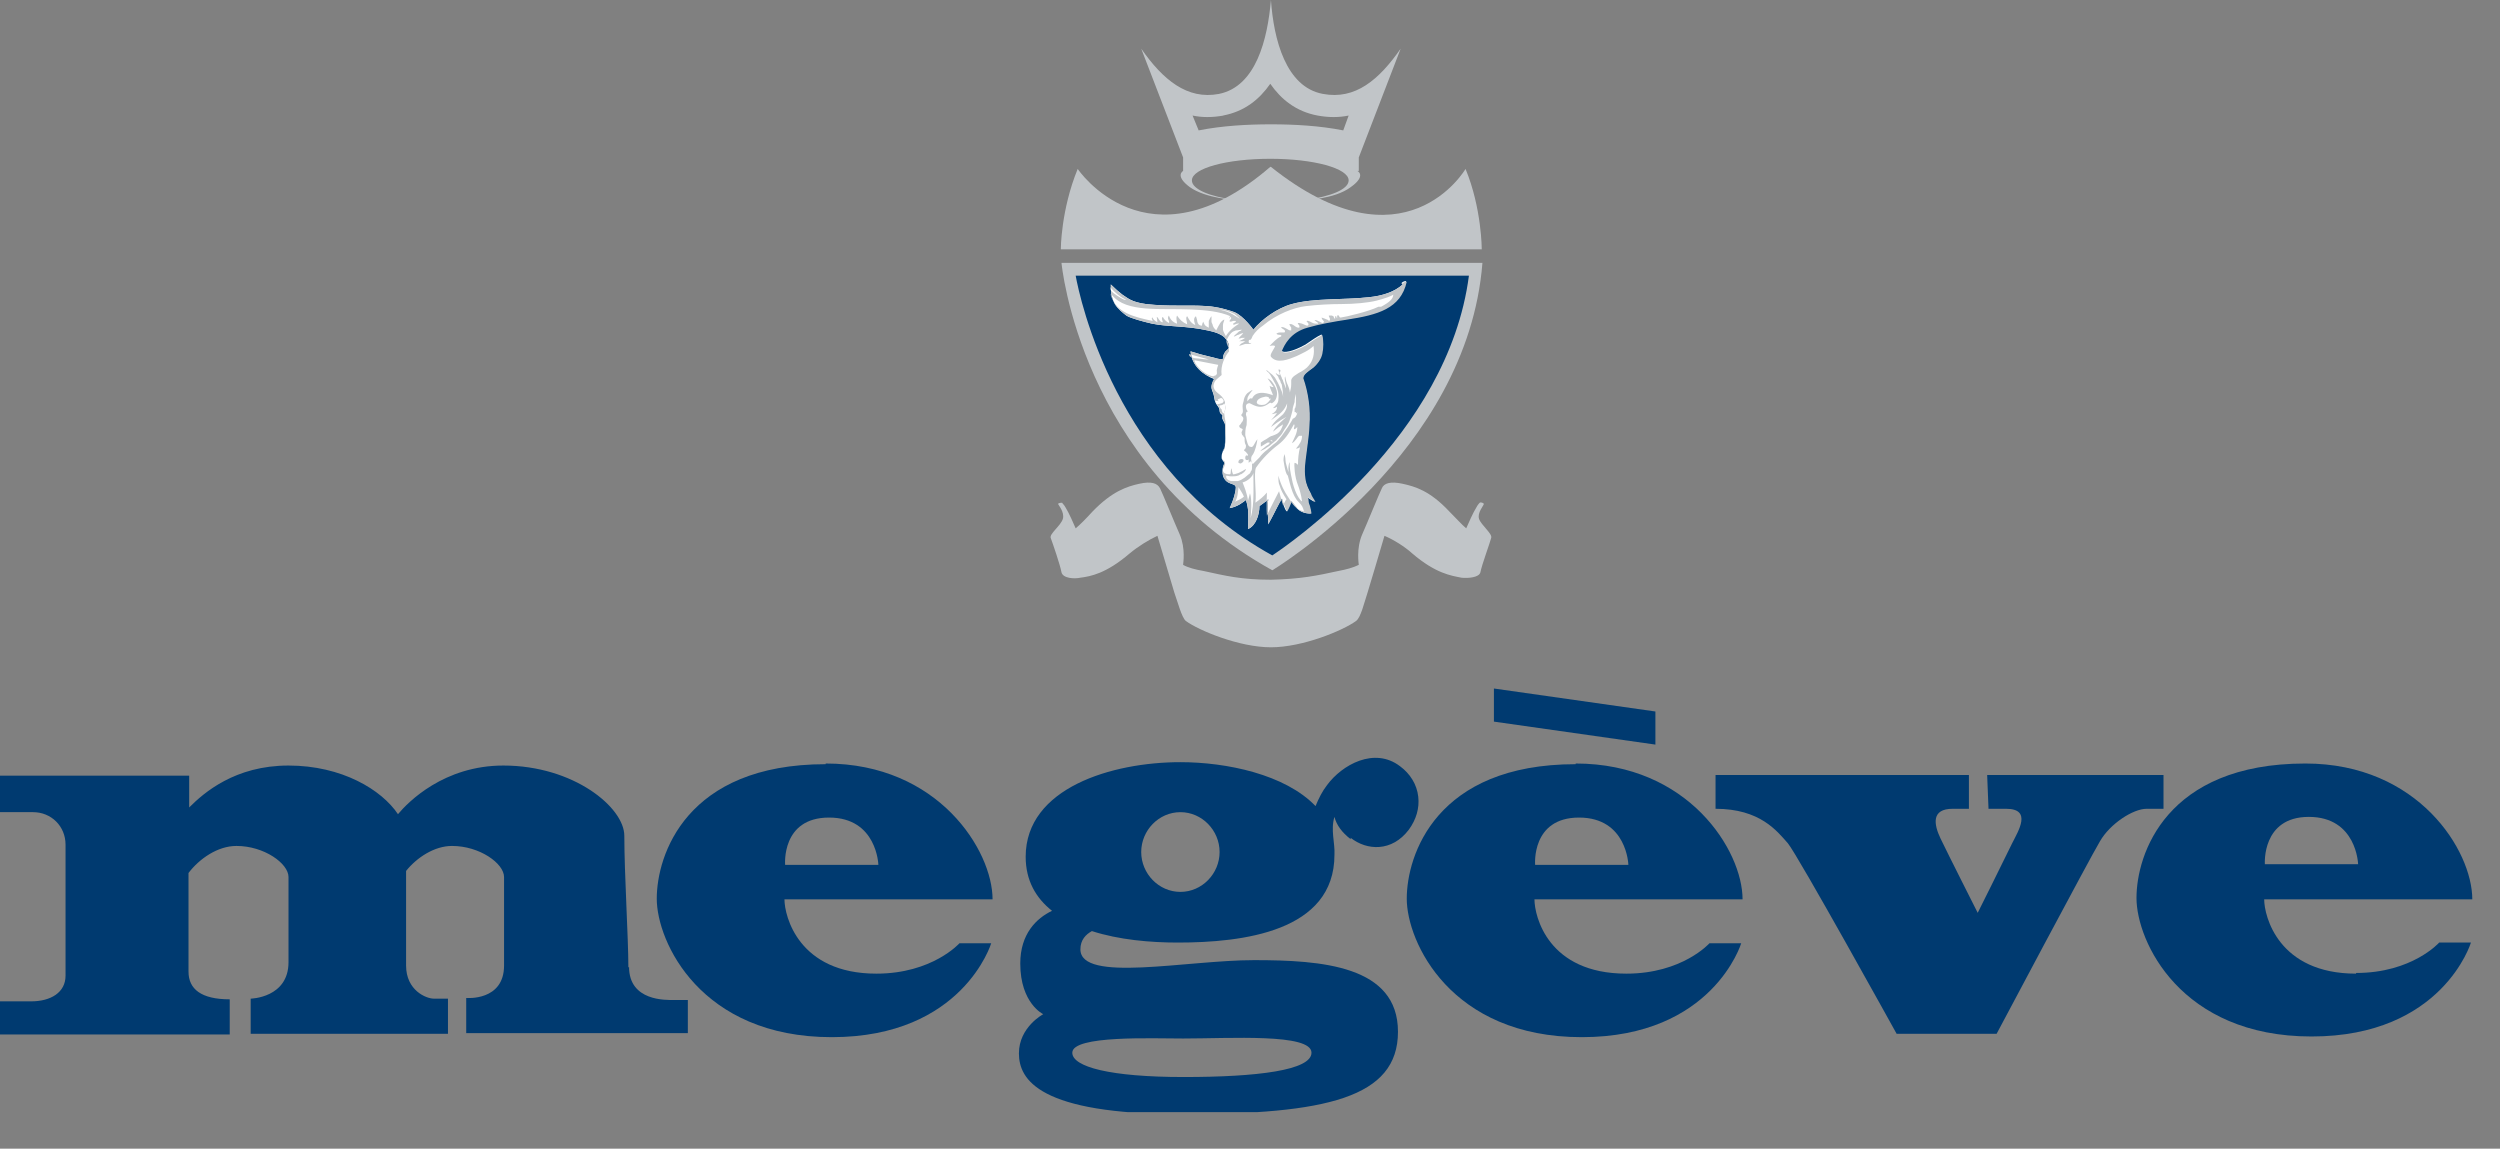 <svg viewBox="0 0 37 17" fill="none" xmlns="http://www.w3.org/2000/svg">
<rect x="0" y="0" width="37" height="17" fill="#808080" stroke="none"/>
<g clip-path="url(#clip0_560_11045)">
<path fill-rule="evenodd" clip-rule="evenodd" d="M20.11 2.53V2.33L20.73 0.72C20.41 1.18 20.06 1.48 19.58 1.39C19.03 1.29 18.85 0.58 18.81 0C18.76 0.58 18.59 1.28 18.04 1.39C17.57 1.48 17.21 1.18 16.89 0.72L17.51 2.33V2.53C17.51 2.53 17.38 2.6 17.61 2.77C17.85 2.94 18.29 2.96 18.29 2.96C17.9 2.91 17.64 2.8 17.64 2.67C17.64 2.49 18.16 2.35 18.8 2.35C19.44 2.35 19.96 2.49 19.96 2.67C19.96 2.8 19.7 2.91 19.31 2.96C19.31 2.96 19.75 2.95 19.99 2.77C20.23 2.6 20.09 2.53 20.09 2.53M18.1 1.71C18.42 1.65 18.64 1.47 18.8 1.24C18.96 1.47 19.18 1.65 19.5 1.71C19.66 1.74 19.82 1.74 19.96 1.71L19.88 1.93C19.53 1.86 19.15 1.84 18.81 1.84C18.47 1.84 18.09 1.86 17.74 1.93L17.65 1.71C17.79 1.74 17.94 1.74 18.11 1.71" fill="#C1C5C8"></path>
<path d="M21.94 3.89C21.72 6.71 18.83 8.44 18.83 8.44C15.98 6.86 15.71 3.89 15.71 3.89H21.94Z" fill="#C1C5C8"></path>
<path d="M21.77 4.05C21.47 6.6 18.83 8.25 18.83 8.25C16.3 6.87 15.88 4.05 15.88 4.05H21.77Z" fill="#003A70"></path>
<path d="M18.81 2.47C20.79 4.05 21.69 2.5 21.69 2.5C21.93 3.08 21.93 3.69 21.93 3.69H15.7C15.7 3.69 15.7 3.11 15.95 2.5C15.95 2.5 16.98 4.04 18.8 2.47" fill="#C1C5C8"></path>
<path d="M18.83 8.29H18.81C16.29 6.91 15.85 4.08 15.85 4.05V4.01H21.8V4.05C21.5 6.58 18.87 8.26 18.84 8.28H18.83V8.29ZM15.92 4.08C15.98 4.41 16.51 6.94 18.83 8.22C19.04 8.08 21.43 6.47 21.74 4.08H15.92Z" fill="#C1C5C8"></path>
<path d="M21.89 7.68C21.86 7.59 21.96 7.48 21.96 7.46C21.96 7.44 21.91 7.43 21.9 7.44C21.9 7.44 21.87 7.47 21.85 7.51C21.8 7.59 21.73 7.75 21.7 7.82C21.63 7.76 21.55 7.67 21.45 7.57C21.16 7.26 20.94 7.2 20.76 7.16C20.58 7.12 20.48 7.15 20.45 7.23C20.41 7.31 20.24 7.73 20.16 7.91C20.07 8.12 20.11 8.35 20.11 8.36C20.03 8.4 19.92 8.43 19.81 8.45C19.49 8.52 19.25 8.57 18.81 8.58C18.37 8.58 18.13 8.52 17.81 8.45C17.69 8.43 17.58 8.4 17.51 8.36C17.51 8.34 17.55 8.12 17.46 7.91C17.38 7.73 17.21 7.31 17.17 7.23C17.13 7.15 17.04 7.12 16.86 7.16C16.68 7.2 16.46 7.27 16.17 7.57C16.07 7.68 15.99 7.76 15.92 7.82C15.89 7.75 15.82 7.59 15.77 7.51C15.75 7.47 15.72 7.45 15.72 7.44C15.72 7.44 15.66 7.44 15.66 7.46C15.66 7.47 15.76 7.58 15.73 7.68C15.7 7.78 15.53 7.9 15.55 7.96C15.58 8.04 15.69 8.36 15.71 8.47C15.73 8.56 15.9 8.57 15.99 8.55C16.14 8.53 16.37 8.49 16.72 8.19C16.84 8.09 17 7.99 17.13 7.93C17.19 8.13 17.35 8.67 17.38 8.77C17.43 8.91 17.49 9.14 17.55 9.19C17.74 9.33 18.34 9.58 18.81 9.58C19.28 9.58 19.88 9.33 20.07 9.19C20.14 9.14 20.19 8.92 20.24 8.77C20.27 8.67 20.43 8.14 20.49 7.93C20.63 7.99 20.79 8.09 20.9 8.19C21.25 8.49 21.48 8.52 21.63 8.55C21.72 8.56 21.89 8.55 21.91 8.47C21.93 8.36 22.05 8.04 22.07 7.96C22.09 7.9 21.92 7.77 21.89 7.68Z" fill="#C1C5C8"></path>
<path d="M12.22 11.31C10.15 11.31 9.72 12.66 9.72 13.3C9.72 13.94 10.37 15.35 12.31 15.35C14.25 15.35 14.67 13.96 14.67 13.96H14.2C14.2 13.96 13.8 14.41 12.97 14.41C11.82 14.41 11.61 13.56 11.61 13.31H14.69C14.69 12.59 13.89 11.3 12.22 11.3M11.62 12.8C11.62 12.8 11.56 12.1 12.27 12.1C12.98 12.1 13 12.8 13 12.8H11.62Z" fill="#003A70"></path>
<path d="M23.32 11.31C21.25 11.31 20.82 12.66 20.82 13.3C20.82 13.94 21.47 15.35 23.41 15.35C25.35 15.35 25.77 13.96 25.77 13.96H25.3C25.3 13.96 24.9 14.41 24.07 14.41C22.91 14.41 22.71 13.56 22.71 13.31H25.79C25.79 12.59 24.99 11.3 23.32 11.3M22.72 12.8C22.72 12.8 22.66 12.1 23.37 12.1C24.08 12.1 24.1 12.8 24.1 12.8H22.72Z" fill="#003A70"></path>
<path d="M34.87 14.41C33.72 14.41 33.51 13.56 33.51 13.31H36.59C36.59 12.59 35.79 11.3 34.12 11.3C32.05 11.3 31.62 12.65 31.62 13.29C31.62 13.93 32.27 15.34 34.21 15.34C36.15 15.34 36.57 13.95 36.57 13.95H36.1C36.1 13.95 35.7 14.4 34.87 14.4M34.17 12.09C34.88 12.09 34.9 12.79 34.9 12.79H33.52C33.52 12.79 33.47 12.09 34.17 12.09Z" fill="#003A70"></path>
<path d="M9.3 14.32C9.3 13.88 9.24 12.93 9.24 12.37C9.24 11.95 8.49 11.33 7.45 11.33C6.57 11.33 6.04 11.87 5.89 12.05C5.65 11.69 5.06 11.33 4.27 11.33C3.48 11.33 3.02 11.73 2.8 11.95C2.8 11.69 2.8 11.48 2.8 11.48H0V12.02H0.49C0.76 12.02 0.97 12.23 0.97 12.5V14.44C0.97 14.69 0.75 14.82 0.46 14.82H0V15.31H3.4V14.79C2.98 14.79 2.79 14.64 2.79 14.38V12.92C2.95 12.71 3.22 12.52 3.5 12.52C3.91 12.52 4.27 12.78 4.27 12.98V14.24C4.27 14.77 3.71 14.78 3.71 14.78V15.3H6.63V14.78H6.42C6.31 14.78 6.01 14.66 6.01 14.29V12.89C6.17 12.69 6.43 12.52 6.69 12.52C7.1 12.52 7.46 12.78 7.46 12.98V14.29C7.46 14.82 6.9 14.77 6.9 14.77V15.29H10.18V14.8H9.97C9.86 14.8 9.31 14.82 9.31 14.31" fill="#003A70"></path>
<path d="M32.02 11.97V11.47H29.41L29.43 11.97H29.69C30.08 11.97 29.87 12.3 29.78 12.48C29.65 12.75 29.27 13.51 29.27 13.51C29.27 13.51 28.82 12.62 28.72 12.41C28.62 12.2 28.58 11.97 28.9 11.97H29.14V11.47H25.39V11.97C26.05 11.97 26.3 12.3 26.46 12.48C26.61 12.66 28.07 15.3 28.07 15.3H29.55C29.55 15.3 30.93 12.7 31.08 12.45C31.23 12.19 31.57 11.97 31.77 11.97H32.01H32.02Z" fill="#003A70"></path>
<path d="M24.5 10.53L22.11 10.19V10.68L24.5 11.02V10.53Z" fill="#003A70"></path>
<path d="M19.99 12.4C20.23 12.59 20.6 12.61 20.85 12.28C20.96 12.13 21.01 11.96 20.99 11.79C20.97 11.61 20.87 11.45 20.72 11.34C20.34 11.05 19.86 11.32 19.64 11.62C19.57 11.71 19.52 11.81 19.47 11.93C19.02 11.46 18.15 11.28 17.47 11.28C16.46 11.28 15.18 11.66 15.18 12.68C15.18 13.03 15.33 13.29 15.57 13.48C15.34 13.59 15.1 13.82 15.1 14.26C15.1 14.85 15.44 15.01 15.44 15.01C15.44 15.01 15.08 15.2 15.08 15.59C15.08 15.98 15.38 16.49 17.5 16.49C19.62 16.49 20.69 16.25 20.69 15.27C20.69 14.29 19.56 14.21 18.56 14.21C17.56 14.21 15.99 14.55 15.99 14.05C15.99 13.91 16.07 13.83 16.16 13.78C16.56 13.91 17.03 13.95 17.43 13.95C18.39 13.95 19.75 13.79 19.75 12.65C19.76 12.48 19.69 12.28 19.75 12.09C19.78 12.21 19.86 12.32 19.99 12.42M17.51 15.37C18.2 15.37 19.41 15.29 19.41 15.58C19.41 15.84 18.61 15.94 17.52 15.94C16.43 15.94 15.87 15.79 15.87 15.58C15.87 15.32 17.06 15.37 17.51 15.37ZM17.47 13.2C17.15 13.2 16.89 12.93 16.89 12.61C16.89 12.29 17.15 12.02 17.47 12.02C17.79 12.02 18.05 12.29 18.05 12.61C18.05 12.93 17.79 13.2 17.47 13.2Z" fill="#003A70"></path>
<path fill-rule="evenodd" clip-rule="evenodd" d="M20.76 4.21C20.64 4.32 20.46 4.38 20.25 4.4C19.89 4.44 19.44 4.41 19.12 4.5C18.9 4.56 18.67 4.73 18.55 4.88C18.55 4.88 18.41 4.68 18.27 4.62C18.19 4.59 18.02 4.54 17.86 4.53C17.55 4.51 17.31 4.54 16.96 4.5C16.74 4.47 16.69 4.41 16.61 4.36C16.57 4.33 16.5 4.27 16.44 4.21C16.44 4.29 16.44 4.4 16.5 4.5C16.55 4.58 16.62 4.63 16.67 4.67C16.73 4.71 16.92 4.76 17.05 4.79C17.29 4.84 17.56 4.82 17.87 4.89C18.01 4.92 18.16 4.96 18.19 5.12C18.19 5.15 18.18 5.16 18.16 5.18C18.13 5.2 18.1 5.25 18.1 5.31C18.06 5.33 17.97 5.29 17.91 5.28C17.82 5.26 17.71 5.23 17.62 5.2C17.64 5.42 17.81 5.55 17.97 5.61C17.89 5.76 17.95 5.76 17.97 5.88C17.98 6 18.05 6.01 18.05 6.08C18.05 6.14 18.11 6.13 18.09 6.17C18.08 6.21 18.13 6.25 18.13 6.29C18.13 6.37 18.15 6.6 18.11 6.66C18.09 6.69 18.08 6.73 18.08 6.76C18.08 6.83 18.14 6.84 18.12 6.87C18.09 6.91 18.09 7 18.1 7.04C18.15 7.19 18.28 7.14 18.29 7.21C18.29 7.28 18.26 7.39 18.2 7.52C18.32 7.5 18.4 7.43 18.44 7.4C18.48 7.53 18.48 7.61 18.47 7.83C18.59 7.78 18.64 7.61 18.64 7.49C18.69 7.45 18.73 7.43 18.77 7.39C18.75 7.53 18.77 7.63 18.77 7.76C18.87 7.58 18.93 7.44 18.97 7.38C18.99 7.47 19.01 7.52 19.04 7.57C19.07 7.52 19.08 7.49 19.11 7.42C19.14 7.46 19.17 7.49 19.2 7.53C19.28 7.61 19.4 7.6 19.4 7.6C19.4 7.6 19.39 7.51 19.36 7.44C19.36 7.41 19.35 7.36 19.35 7.36C19.35 7.36 19.4 7.4 19.46 7.43C19.42 7.37 19.41 7.36 19.39 7.3C19.37 7.25 19.32 7.17 19.31 7.08C19.29 6.94 19.31 6.84 19.33 6.68C19.35 6.55 19.37 6.36 19.37 6.3C19.39 6.05 19.35 5.8 19.28 5.6C19.28 5.54 19.35 5.5 19.43 5.44C19.51 5.37 19.55 5.29 19.56 5.23C19.58 5.14 19.58 5.03 19.56 4.95C19.49 4.98 19.41 5.04 19.32 5.1C19.25 5.14 19.03 5.25 18.96 5.19C19 5.09 19.09 4.91 19.34 4.84C19.51 4.79 19.73 4.75 19.93 4.72C20.38 4.65 20.72 4.56 20.81 4.16C20.8 4.16 20.77 4.16 20.74 4.19" fill="white"></path>
<path d="M18.78 5.85C18.78 5.85 18.75 5.85 18.76 5.87C18.76 5.88 18.78 5.88 18.79 5.88C18.8 5.88 18.82 5.88 18.81 5.86C18.81 5.86 18.79 5.86 18.78 5.86" fill="#C1C5C8"></path>
<path d="M18.33 6.85C18.33 6.85 18.35 6.86 18.36 6.86C18.37 6.86 18.42 6.83 18.4 6.8C18.36 6.78 18.32 6.81 18.33 6.85Z" fill="#C1C5C8"></path>
<path d="M20.76 4.21C20.64 4.32 20.46 4.38 20.25 4.4C19.89 4.44 19.44 4.41 19.12 4.5C18.9 4.56 18.67 4.73 18.55 4.88C18.55 4.88 18.41 4.68 18.27 4.62C18.19 4.59 18.02 4.54 17.86 4.53C17.55 4.51 17.31 4.54 16.96 4.5C16.74 4.47 16.69 4.41 16.61 4.36C16.57 4.33 16.5 4.27 16.44 4.21C16.44 4.29 16.44 4.4 16.5 4.5C16.55 4.58 16.62 4.63 16.67 4.67C16.73 4.71 16.92 4.76 17.05 4.79C17.29 4.84 17.56 4.82 17.87 4.89C18.01 4.92 18.16 4.96 18.19 5.12C18.19 5.15 18.18 5.16 18.16 5.18C18.13 5.2 18.1 5.25 18.1 5.31C18.06 5.33 17.97 5.29 17.91 5.28C17.82 5.26 17.71 5.23 17.62 5.2C17.64 5.42 17.81 5.55 17.97 5.6C17.89 5.75 17.95 5.75 17.97 5.87C17.99 5.99 18.05 6 18.05 6.07C18.05 6.13 18.11 6.12 18.09 6.16C18.08 6.2 18.13 6.24 18.13 6.28C18.13 6.36 18.15 6.59 18.11 6.65C18.09 6.68 18.08 6.72 18.08 6.75C18.08 6.82 18.14 6.83 18.12 6.86C18.09 6.9 18.09 6.99 18.1 7.04C18.15 7.19 18.28 7.14 18.29 7.21C18.29 7.28 18.26 7.39 18.2 7.52C18.31 7.5 18.4 7.43 18.44 7.4C18.48 7.53 18.48 7.61 18.47 7.83C18.59 7.78 18.64 7.61 18.64 7.49C18.69 7.45 18.73 7.43 18.77 7.39C18.75 7.53 18.77 7.63 18.77 7.76C18.87 7.58 18.93 7.44 18.98 7.38C19 7.47 19.02 7.52 19.05 7.57C19.08 7.52 19.09 7.49 19.12 7.42C19.15 7.46 19.18 7.49 19.21 7.53C19.28 7.61 19.41 7.6 19.41 7.6C19.41 7.6 19.4 7.51 19.37 7.44C19.37 7.41 19.36 7.36 19.36 7.36C19.36 7.36 19.41 7.4 19.47 7.43C19.44 7.37 19.42 7.36 19.4 7.3C19.37 7.25 19.33 7.17 19.32 7.08C19.3 6.94 19.32 6.84 19.34 6.68C19.36 6.54 19.38 6.36 19.38 6.3C19.4 6.05 19.36 5.8 19.29 5.6C19.29 5.54 19.36 5.5 19.44 5.44C19.52 5.37 19.56 5.29 19.57 5.24C19.59 5.15 19.59 5.04 19.57 4.96C19.5 4.99 19.42 5.05 19.33 5.11C19.26 5.15 19.04 5.26 18.97 5.2C19.01 5.1 19.1 4.92 19.35 4.85C19.52 4.8 19.74 4.76 19.94 4.73C20.39 4.66 20.73 4.57 20.82 4.17C20.81 4.17 20.78 4.17 20.75 4.2M18.26 4.64C18.26 4.64 18.34 4.7 18.35 4.72C18.35 4.72 18.31 4.69 18.24 4.65C18.19 4.62 18.13 4.6 18.04 4.58C18.01 4.58 18.15 4.58 18.25 4.64M16.43 4.25C16.5 4.33 16.57 4.39 16.67 4.44C16.62 4.44 16.56 4.39 16.54 4.38C16.51 4.36 16.48 4.34 16.45 4.31C16.44 4.3 16.43 4.28 16.43 4.25ZM18.16 5C18.16 5 18.11 4.93 18.1 4.88C18.1 4.86 18.1 4.83 18.1 4.81C18.1 4.78 18.12 4.75 18.12 4.73C18.11 4.73 18.08 4.75 18.06 4.78C18.04 4.81 18.02 4.85 18 4.89C17.98 4.87 17.96 4.85 17.95 4.82C17.95 4.8 17.93 4.78 17.93 4.76C17.93 4.74 17.93 4.71 17.93 4.68C17.91 4.7 17.9 4.73 17.89 4.75C17.89 4.78 17.89 4.81 17.89 4.85C17.87 4.84 17.85 4.83 17.83 4.81C17.83 4.8 17.81 4.78 17.81 4.76C17.8 4.77 17.79 4.8 17.79 4.82C17.75 4.82 17.73 4.8 17.72 4.76C17.72 4.74 17.71 4.71 17.7 4.68C17.66 4.71 17.67 4.75 17.69 4.81C17.62 4.78 17.6 4.73 17.57 4.68C17.54 4.7 17.57 4.76 17.57 4.8C17.5 4.77 17.46 4.73 17.42 4.67C17.4 4.72 17.42 4.75 17.42 4.79C17.36 4.77 17.32 4.73 17.3 4.67C17.26 4.72 17.32 4.75 17.3 4.78C17.26 4.76 17.23 4.73 17.21 4.69C17.18 4.71 17.21 4.75 17.21 4.77C17.16 4.77 17.14 4.69 17.12 4.69C17.12 4.7 17.13 4.77 17.13 4.77C17.09 4.75 17.06 4.72 17.06 4.7C17.03 4.7 17.06 4.74 17.06 4.75C16.78 4.69 16.52 4.63 16.44 4.37C16.44 4.33 16.44 4.36 16.46 4.37C16.67 4.63 17.18 4.56 17.63 4.58C17.85 4.59 18.05 4.61 18.21 4.68C18.19 4.69 18.19 4.72 18.19 4.72C18.19 4.72 18.19 4.72 18.2 4.7C18.21 4.69 18.22 4.69 18.22 4.7C18.22 4.7 18.22 4.7 18.22 4.72C18.22 4.72 18.19 4.74 18.2 4.76C18.22 4.76 18.23 4.76 18.25 4.75C18.26 4.75 18.28 4.75 18.29 4.75C18.29 4.76 18.29 4.77 18.28 4.77C18.27 4.78 18.24 4.79 18.25 4.8C18.27 4.82 18.29 4.78 18.34 4.79C18.29 4.82 18.25 4.85 18.21 4.89C18.17 4.93 18.13 4.98 18.13 5.02M17.6 5.24L17.89 5.32C17.89 5.32 17.83 5.32 17.77 5.31C17.71 5.3 17.7 5.31 17.64 5.29C17.62 5.29 17.59 5.26 17.6 5.24ZM17.67 5.33L18.03 5.4C18.03 5.4 18 5.48 18.01 5.5C18.01 5.5 18.01 5.51 18.01 5.53C18.01 5.54 17.99 5.56 17.98 5.56C17.98 5.56 17.96 5.56 17.96 5.57C17.8 5.55 17.66 5.36 17.68 5.33M17.99 5.95C17.99 5.95 17.99 5.92 18.04 5.94C18 5.9 18.04 5.91 18.07 5.89C18.09 5.89 18.1 5.91 18.11 5.93C18.11 5.97 18.07 5.97 18.03 5.98C18.01 5.98 18 5.97 18 5.95M18.09 6.07C18.09 6.07 18.04 6.03 18.05 6C18.08 6 18.11 5.99 18.12 5.97C18.15 6.02 18.13 6.08 18.12 6.12C18.09 6.12 18.09 6.09 18.08 6.07M18.27 7.44C18.32 7.37 18.32 7.29 18.33 7.21C18.36 7.26 18.39 7.3 18.41 7.35C18.38 7.38 18.33 7.4 18.27 7.43M18.5 7.74C18.52 7.61 18.53 7.39 18.5 7.3C18.49 7.34 18.48 7.38 18.47 7.41C18.46 7.31 18.41 7.19 18.39 7.14C18.47 7.12 18.54 7.05 18.55 7C18.55 7.25 18.57 7.56 18.48 7.74M19.27 6.45C19.27 6.52 19.24 6.57 19.18 6.64C19.18 6.64 19.21 6.64 19.24 6.62C19.22 6.7 19.21 6.79 19.21 6.88C19.2 6.87 19.18 6.85 19.16 6.85C19.15 6.87 19.16 7.06 19.21 7.18C19.23 7.23 19.26 7.33 19.27 7.42C19.24 7.41 19.2 7.33 19.19 7.31C19.16 7.25 19.13 7.15 19.12 7.09C19.1 7 19.08 6.9 19.09 6.84C19.06 6.87 19.07 6.99 19.07 6.99C19.07 6.99 19.05 6.93 19.03 6.85C19.02 6.79 19.03 6.79 19.01 6.72C19 6.75 18.99 6.81 19 6.84C19.02 6.96 19.03 7.01 19.06 7.04C19.08 7.1 19.12 7.34 19.22 7.43C19.27 7.48 19.28 7.5 19.3 7.57C19.17 7.54 19.13 7.46 19.06 7.35C19.02 7.29 18.96 7.19 18.92 7.04C18.92 7.11 18.92 7.15 18.94 7.19C18.96 7.26 18.99 7.31 19.04 7.39C19.02 7.41 19.01 7.44 18.99 7.48C18.97 7.42 18.95 7.34 18.93 7.27C18.89 7.35 18.83 7.46 18.75 7.63C18.74 7.52 18.75 7.4 18.75 7.29C18.7 7.35 18.65 7.39 18.58 7.44C18.6 7.3 18.55 6.99 18.59 6.92C18.68 6.79 18.8 6.67 18.92 6.58C19.01 6.51 19.07 6.43 19.15 6.28C19.17 6.29 19.15 6.32 19.15 6.34C19.15 6.37 19.18 6.34 19.2 6.32C19.2 6.41 19.16 6.47 19.12 6.56C19.18 6.53 19.2 6.46 19.23 6.45M20.4 4.54C20.26 4.61 19.92 4.69 19.84 4.7C19.83 4.7 19.82 4.69 19.82 4.68C19.81 4.66 19.79 4.66 19.79 4.68C19.79 4.68 19.79 4.69 19.79 4.7V4.71C19.79 4.71 19.78 4.71 19.78 4.69C19.78 4.69 19.78 4.68 19.76 4.68C19.76 4.68 19.76 4.69 19.76 4.7V4.72C19.76 4.72 19.74 4.71 19.74 4.69C19.74 4.68 19.71 4.67 19.71 4.67H19.67C19.65 4.67 19.71 4.73 19.67 4.75C19.67 4.75 19.65 4.73 19.64 4.73C19.62 4.72 19.59 4.71 19.56 4.7C19.56 4.7 19.56 4.72 19.58 4.74C19.6 4.76 19.6 4.77 19.58 4.78C19.56 4.78 19.55 4.77 19.53 4.76C19.5 4.75 19.48 4.73 19.46 4.74C19.44 4.74 19.46 4.74 19.48 4.76C19.5 4.77 19.52 4.79 19.5 4.79C19.47 4.79 19.45 4.79 19.43 4.78C19.4 4.77 19.37 4.74 19.34 4.75C19.32 4.75 19.4 4.8 19.35 4.82C19.33 4.82 19.3 4.8 19.27 4.79C19.26 4.79 19.24 4.78 19.22 4.78C19.19 4.78 19.22 4.8 19.23 4.82C19.23 4.83 19.24 4.85 19.22 4.85C19.19 4.85 19.17 4.83 19.14 4.81C19.12 4.8 19.11 4.79 19.08 4.8C19.09 4.82 19.1 4.83 19.11 4.85C19.11 4.87 19.11 4.88 19.11 4.89C19.09 4.89 19.08 4.89 19.05 4.87C19.03 4.86 19 4.84 18.97 4.84C18.95 4.84 18.97 4.86 18.99 4.87C19.01 4.88 19.03 4.9 19.01 4.92C18.99 4.92 18.98 4.92 18.97 4.92C18.94 4.92 18.91 4.92 18.89 4.94C18.92 4.97 18.98 4.94 18.96 4.98C18.9 5 18.83 5.08 18.79 5.12C18.84 5.11 18.87 5.11 18.87 5.13C18.84 5.19 18.79 5.25 18.81 5.28C18.9 5.39 19.07 5.32 19.19 5.27C19.27 5.23 19.37 5.19 19.44 5.12C19.46 5.24 19.43 5.34 19.37 5.41C19.34 5.45 19.28 5.49 19.22 5.52C19.2 5.53 19.18 5.55 19.16 5.56C19.13 5.58 19.11 5.61 19.11 5.63C19.11 5.65 19.11 5.67 19.11 5.69C19.11 5.73 19.1 5.77 19.09 5.81C19.09 5.77 19.07 5.73 19.06 5.7C19.04 5.66 19.03 5.62 19.02 5.57C19 5.61 19.04 5.69 19.03 5.75C19.02 5.71 19 5.67 18.99 5.64C18.99 5.62 18.97 5.61 18.97 5.59C18.97 5.59 18.93 5.51 18.94 5.5C18.94 5.5 18.94 5.5 18.95 5.5V5.52V5.51C18.95 5.51 18.95 5.5 18.95 5.48C18.95 5.47 18.95 5.48 18.94 5.47H18.92C18.92 5.47 18.92 5.47 18.92 5.45C18.92 5.44 18.92 5.42 18.92 5.43C18.92 5.43 18.92 5.45 18.92 5.46C18.92 5.48 18.94 5.54 18.94 5.54C18.94 5.56 18.94 5.55 18.91 5.54C18.9 5.54 18.89 5.52 18.88 5.52C18.89 5.55 18.91 5.56 18.92 5.58C18.92 5.6 18.94 5.62 18.95 5.64C18.95 5.66 18.96 5.67 18.97 5.69C18.98 5.74 18.99 5.81 18.99 5.88C18.99 5.86 18.98 5.81 18.96 5.77C18.95 5.74 18.93 5.7 18.91 5.66C18.9 5.64 18.88 5.61 18.87 5.59C18.85 5.57 18.84 5.55 18.81 5.53C18.79 5.51 18.77 5.5 18.75 5.48C18.73 5.47 18.75 5.5 18.77 5.51C18.79 5.53 18.81 5.56 18.83 5.6C18.85 5.63 18.86 5.66 18.88 5.69C18.91 5.76 18.93 5.83 18.92 5.91C18.92 5.97 18.88 6 18.84 6.04C18.87 6.04 18.88 6.03 18.9 6.02C18.9 6.07 18.87 6.1 18.82 6.13C18.84 6.13 18.9 6.11 18.9 6.11C18.86 6.17 18.85 6.17 18.81 6.22C18.96 6.12 19.01 6.07 19.05 5.97C19.05 6.04 19.03 6.08 18.99 6.13C18.94 6.18 18.87 6.22 18.81 6.32C18.94 6.22 19.04 6.17 19.04 6.17C19.04 6.17 18.87 6.31 18.84 6.39C18.91 6.33 18.94 6.31 18.99 6.28C18.97 6.34 18.95 6.39 18.9 6.42C18.88 6.43 18.86 6.44 18.83 6.45C18.81 6.45 18.77 6.48 18.74 6.5C18.7 6.52 18.66 6.55 18.66 6.55C18.66 6.57 18.66 6.58 18.66 6.61C18.68 6.6 18.69 6.59 18.71 6.58C18.73 6.57 18.74 6.56 18.76 6.55C18.76 6.55 18.78 6.55 18.79 6.55C18.79 6.55 18.79 6.55 18.79 6.56C18.78 6.58 18.76 6.59 18.74 6.6C18.71 6.63 18.67 6.65 18.65 6.68C18.68 6.66 18.72 6.65 18.74 6.63C18.77 6.61 18.79 6.6 18.81 6.58C18.83 6.56 18.85 6.55 18.87 6.53C18.89 6.52 18.9 6.5 18.91 6.49C18.94 6.46 18.97 6.43 18.99 6.39C19.01 6.35 19.04 6.32 19.06 6.28C19.08 6.25 19.09 6.21 19.1 6.18C19.11 6.15 19.12 6.11 19.13 6.07C19.13 6.03 19.15 5.99 19.16 5.95C19.16 5.91 19.17 5.86 19.18 5.83C19.18 5.88 19.18 5.92 19.18 5.95C19.18 5.98 19.18 6.03 19.16 6.05C19.16 6.05 19.16 6.05 19.16 6.06C19.16 6.07 19.16 6.08 19.16 6.1H19.18C19.18 6.1 19.18 6.11 19.18 6.12C19.19 6.12 19.2 6.1 19.2 6.09C19.2 6.1 19.2 6.13 19.18 6.16C19.17 6.18 19.15 6.19 19.13 6.2C19.13 6.21 19.12 6.22 19.11 6.24C19.09 6.27 19.07 6.31 19.04 6.35C19.02 6.38 18.99 6.42 18.97 6.45C18.93 6.5 18.9 6.54 18.87 6.56C18.84 6.58 18.8 6.62 18.75 6.66C18.71 6.69 18.67 6.73 18.64 6.77C18.6 6.81 18.56 6.85 18.54 6.87C18.52 6.84 18.5 6.77 18.54 6.73C18.58 6.67 18.6 6.57 18.61 6.5C18.56 6.56 18.55 6.64 18.5 6.61C18.48 6.61 18.47 6.58 18.46 6.55C18.45 6.52 18.44 6.48 18.43 6.44C18.43 6.4 18.43 6.34 18.45 6.29C18.45 6.24 18.46 6.19 18.44 6.14C18.44 6.12 18.44 6.09 18.47 6.09C18.45 6.07 18.44 6.05 18.44 6.01C18.44 5.98 18.48 5.96 18.5 5.97C18.56 6 18.63 6.04 18.71 6.01C18.77 5.99 18.8 5.94 18.82 5.97C18.88 5.94 18.9 5.88 18.9 5.82C18.9 5.77 18.87 5.71 18.84 5.67C18.82 5.64 18.79 5.61 18.76 5.6C18.76 5.6 18.81 5.67 18.85 5.73C18.84 5.73 18.82 5.73 18.79 5.71C18.8 5.76 18.83 5.81 18.84 5.85C18.71 5.8 18.58 5.79 18.53 5.9C18.5 5.88 18.48 5.92 18.46 5.94C18.46 5.92 18.46 5.89 18.47 5.87C18.49 5.83 18.52 5.8 18.54 5.77C18.51 5.78 18.49 5.8 18.46 5.82C18.44 5.84 18.42 5.87 18.41 5.91C18.41 5.94 18.39 5.97 18.39 6.01C18.39 6.07 18.41 6.1 18.37 6.14C18.37 6.16 18.41 6.17 18.4 6.2C18.4 6.22 18.39 6.24 18.37 6.26C18.37 6.27 18.35 6.29 18.34 6.3C18.34 6.34 18.38 6.34 18.39 6.35C18.4 6.36 18.36 6.4 18.38 6.42C18.38 6.43 18.38 6.44 18.4 6.45C18.4 6.46 18.41 6.47 18.42 6.48C18.42 6.53 18.42 6.56 18.44 6.59C18.44 6.62 18.44 6.64 18.41 6.66C18.41 6.67 18.43 6.68 18.44 6.69C18.46 6.71 18.47 6.73 18.47 6.73V6.75C18.47 6.75 18.47 6.74 18.45 6.74C18.43 6.74 18.43 6.77 18.43 6.78C18.43 6.8 18.44 6.81 18.46 6.81C18.48 6.81 18.48 6.79 18.48 6.79C18.48 6.79 18.48 6.79 18.48 6.8C18.48 6.81 18.48 6.83 18.48 6.85C18.48 6.85 18.52 6.81 18.53 6.83C18.53 6.86 18.53 6.89 18.53 6.91C18.53 6.94 18.53 6.96 18.51 6.98C18.51 6.99 18.5 7.01 18.48 7.02C18.46 7.04 18.44 7.05 18.42 7.07C18.39 7.09 18.36 7.11 18.32 7.12C18.29 7.12 18.26 7.12 18.23 7.12C18.2 7.12 18.13 7.09 18.15 7.04C18.17 7.04 18.19 7.05 18.22 7.05C18.26 7.05 18.29 7.05 18.32 7.04C18.33 7.04 18.34 7.03 18.36 7.02C18.38 7.02 18.39 7 18.41 6.99C18.42 6.98 18.44 6.96 18.44 6.94C18.42 6.95 18.41 6.96 18.39 6.97C18.37 6.98 18.35 6.99 18.33 7C18.3 7.01 18.27 7.02 18.25 7.02C18.24 7 18.23 6.97 18.23 6.93C18.2 6.97 18.23 7.01 18.2 7.02C18.14 7.02 18.1 7 18.1 6.96C18.1 6.92 18.14 6.89 18.13 6.85C18.13 6.81 18.09 6.82 18.08 6.78C18.08 6.73 18.08 6.69 18.12 6.65C18.13 6.54 18.15 6.42 18.14 6.28C18.14 6.23 18.12 6.17 18.12 6.12C18.12 6.1 18.12 6.09 18.13 6.07C18.13 6.03 18.13 5.99 18.13 5.95C18.08 5.81 17.97 5.83 17.96 5.71C17.97 5.62 18.03 5.6 18.08 5.55C18.06 5.41 18.13 5.27 18.19 5.2C18.19 5.14 18.15 5.1 18.15 5.04C18.17 5 18.19 4.96 18.22 4.93C18.24 4.91 18.26 4.9 18.29 4.89C18.32 4.89 18.35 4.88 18.38 4.88C18.38 4.88 18.36 4.9 18.35 4.9C18.34 4.9 18.32 4.92 18.31 4.93C18.29 4.95 18.27 4.96 18.26 4.98C18.28 4.98 18.29 4.97 18.31 4.96C18.32 4.96 18.34 4.95 18.36 4.94C18.37 4.94 18.38 4.93 18.4 4.93C18.38 4.96 18.35 4.98 18.33 5.01C18.35 5.01 18.36 5.01 18.38 5C18.4 5 18.42 5 18.43 5C18.43 5 18.41 5.01 18.4 5.02C18.38 5.03 18.36 5.04 18.34 5.05C18.34 5.05 18.38 5.05 18.4 5.05C18.42 5.05 18.43 5.05 18.44 5.04C18.43 5.05 18.41 5.06 18.4 5.07C18.37 5.08 18.35 5.1 18.34 5.12C18.37 5.11 18.4 5.1 18.43 5.09C18.44 5.09 18.46 5.09 18.47 5.09C18.47 5.09 18.49 5.09 18.5 5.09C18.51 5.09 18.52 5.08 18.52 5.07C18.52 5.07 18.52 5.08 18.5 5.08C18.5 5.08 18.48 5.08 18.48 5.06C18.48 5.05 18.48 5.04 18.49 5.03C18.5 5.03 18.49 5.03 18.5 5.03C18.52 5.03 18.53 4.99 18.54 4.97C18.58 4.91 18.63 4.86 18.69 4.82C18.89 4.65 19.15 4.55 19.33 4.53C19.5 4.51 19.69 4.5 19.85 4.5C20.05 4.5 20.25 4.48 20.37 4.45C20.49 4.42 20.6 4.38 20.62 4.36C20.62 4.42 20.57 4.47 20.44 4.54M18.82 6.53L18.8 6.52C18.8 6.52 18.82 6.51 18.83 6.52V6.54M18.81 5.9C18.81 5.9 18.76 5.98 18.71 5.99C18.66 6 18.61 5.99 18.6 5.96C18.6 5.9 18.68 5.88 18.73 5.87C18.77 5.87 18.78 5.88 18.78 5.88V5.9C18.78 5.9 18.81 5.9 18.82 5.9" fill="#C1C5C8"></path>
<path d="M19.24 6.13C19.24 6.13 19.25 6.13 19.26 6.12C19.26 6.11 19.26 6.1 19.26 6.1C19.26 6.1 19.26 6.1 19.25 6.11C19.25 6.13 19.25 6.13 19.25 6.13" fill="#C1C5C8"></path>
</g>
<defs>
<clipPath id="clip0_560_11045">
<rect width="36.59" height="16.46" fill="white"></rect>
</clipPath>
</defs>
</svg>
